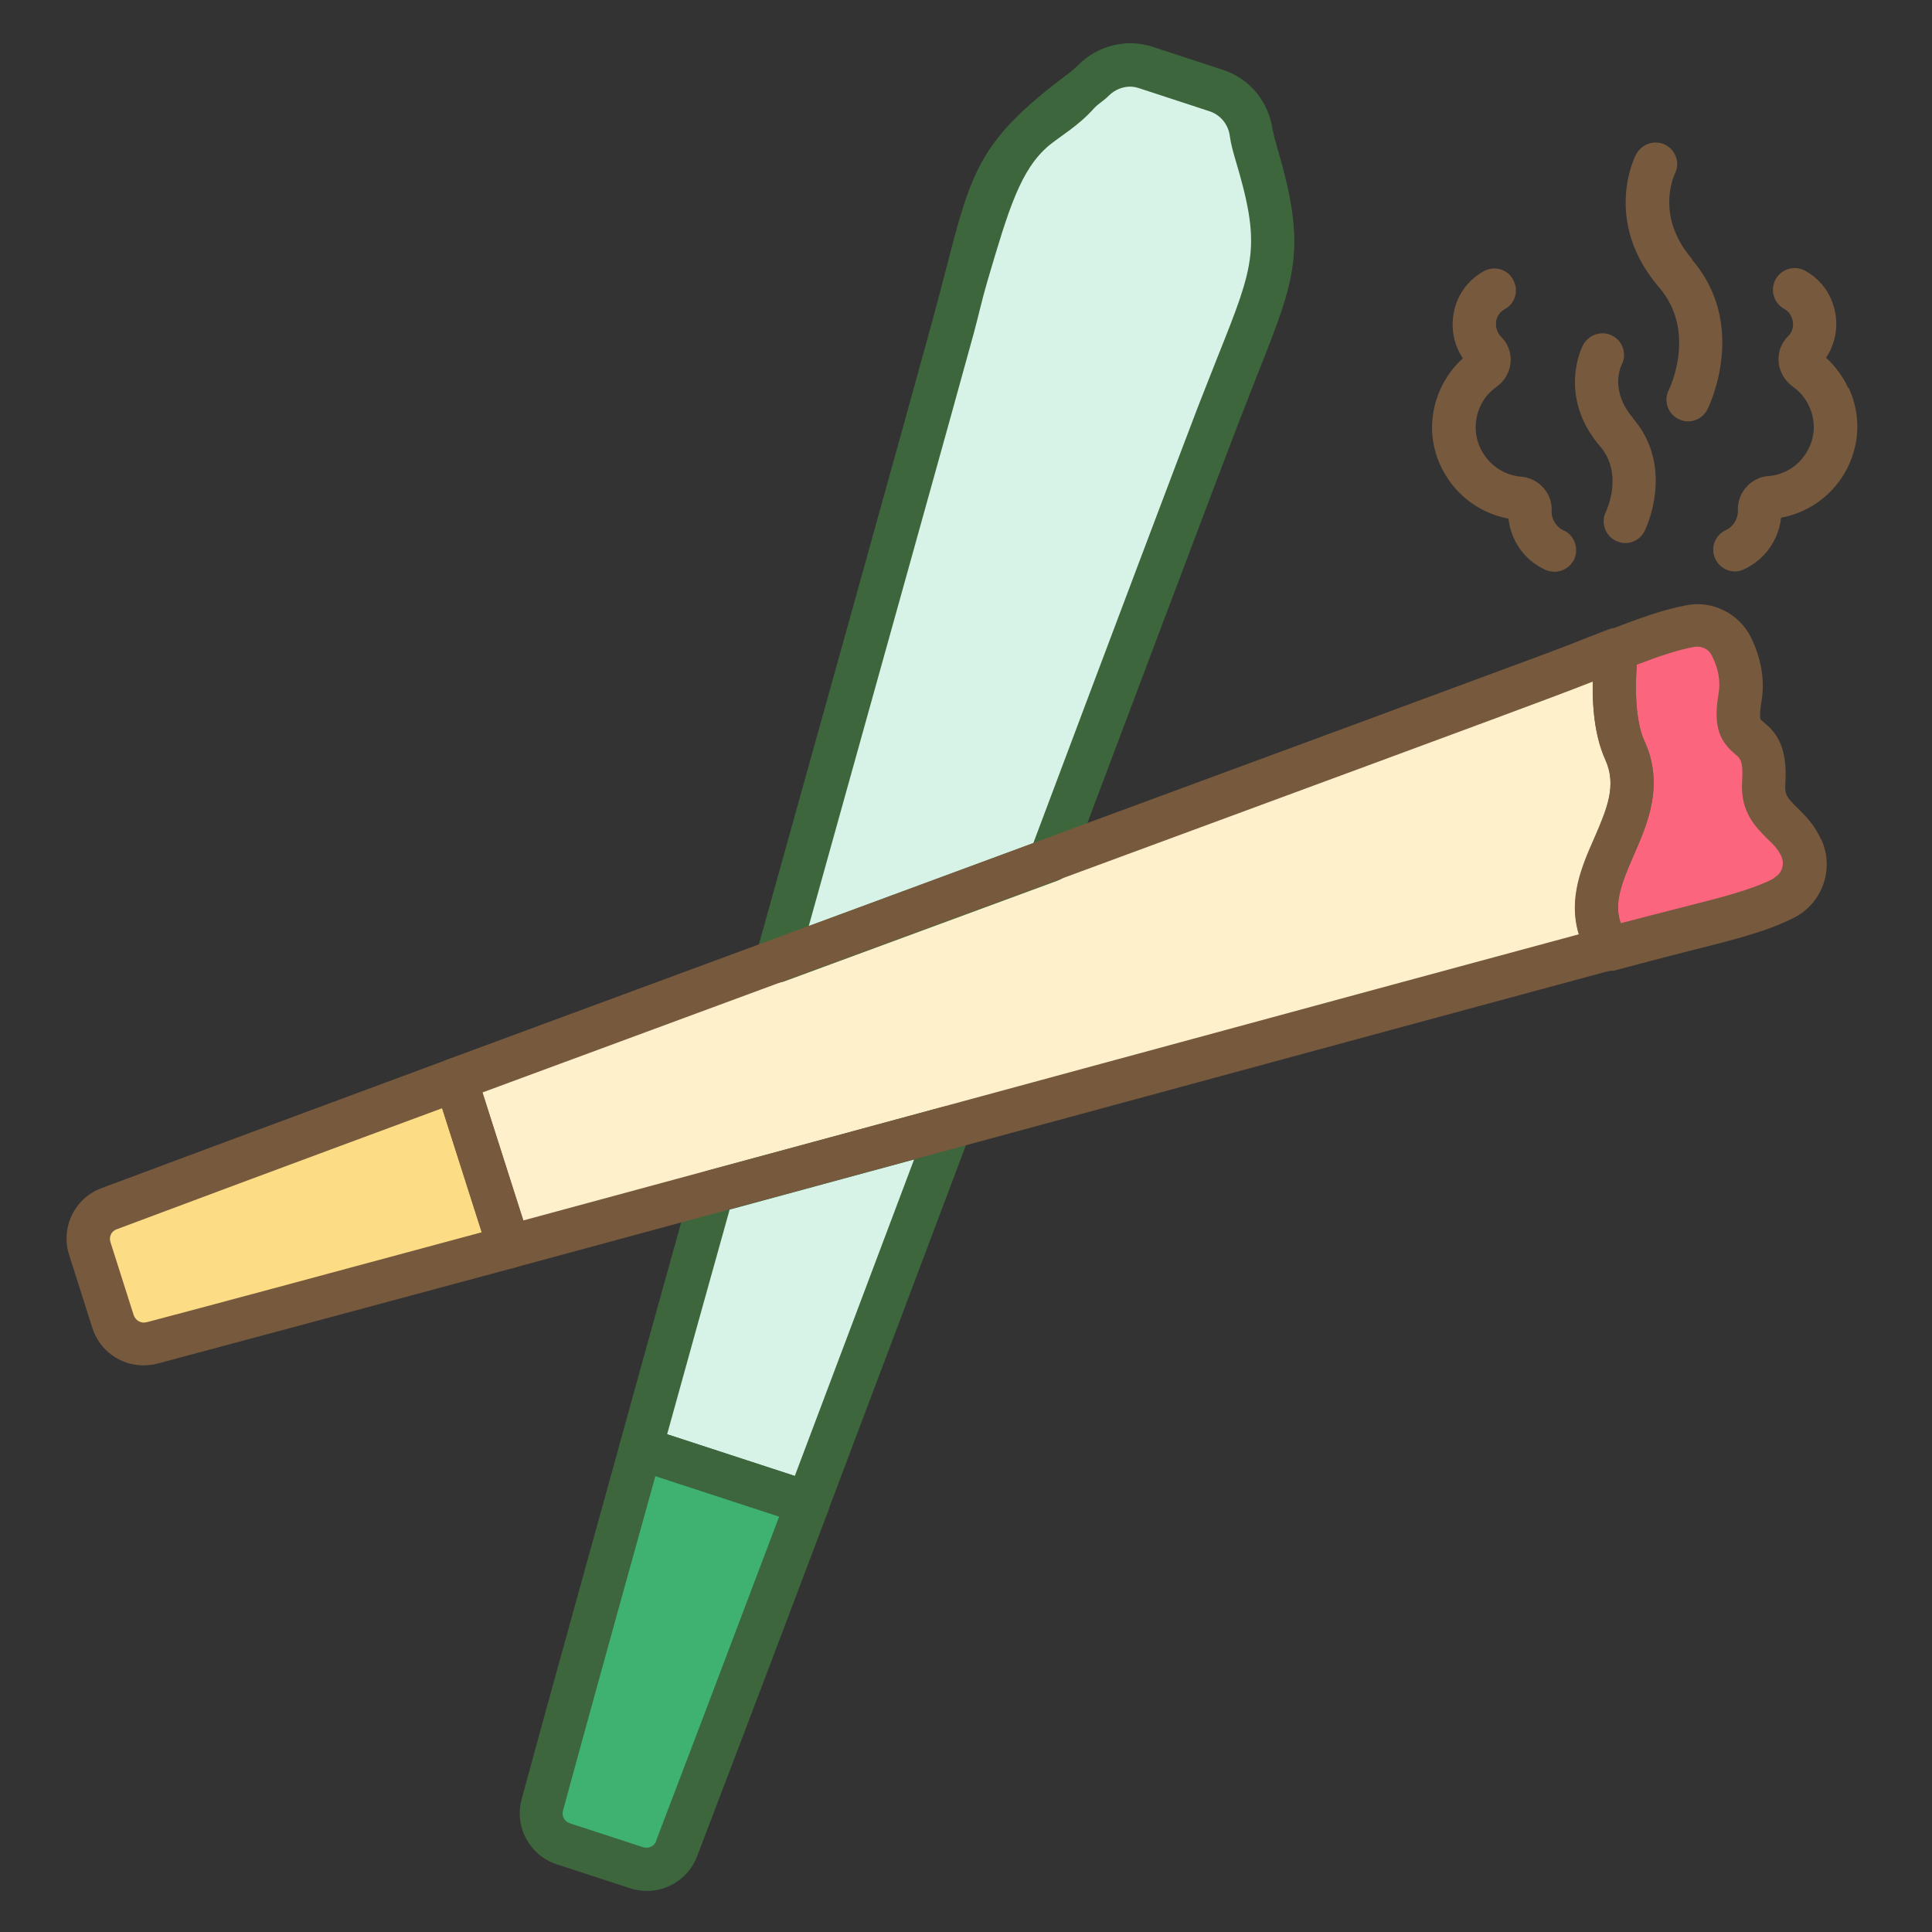 <?xml version="1.0" encoding="utf-8"?>
<svg xmlns="http://www.w3.org/2000/svg" baseProfile="tiny" version="1.2" viewBox="0 0 64 64">
  
  <rect x="0" y="0" width="64" height="64" fill="#333333" stroke="none"/>
  
  <g>
    <g id="Layer_1">
      <path d="M21.23,47.98c-1.46,5.25-2.67,9.61-3.26,11.81-.15.55.16,1.11.7,1.29l2.42.79c.54.18,1.12-.1,1.33-.63.82-2.12,2.42-6.35,4.35-11.45l-5.53-1.81Z" fill="#3fb272"/>
      <path d="M41.6,5.03c-.05-.17-.13-.45-.15-.62-.09-.65-.52-1.2-1.15-1.4l-2.35-.77c-.61-.2-1.27-.02-1.73.43-.13.13-.28.26-.43.37-3.14,2.36-2.92,3.01-4.22,7.8-.54,2-3.08,11.08-5.84,21,3.06-1.13,6.14-2.27,9.06-3.34,2.74-7.27,4.99-13.23,5.58-14.78,1.77-4.6,2.33-5.03,1.24-8.69ZM23.59,39.49c-.82,2.95-1.63,5.84-2.36,8.5l5.53,1.81c1.45-3.83,3.07-8.14,4.69-12.44-2.62.71-5.28,1.43-7.86,2.13Z" fill="#d7f2e6"/>
      <path d="M15.09,35.77c-5.11,1.89-9.35,3.47-11.48,4.27-.53.2-.81.78-.64,1.32l.77,2.42c.17.54.74.85,1.29.71,2.2-.58,6.57-1.76,11.83-3.18l-1.77-5.54Z" fill="#fcdd86"/>
      <path d="M53.82,24.87c-.42-.93-.4-2.28-.28-3.34-.64.25-1.38.54-2.29.88-3,1.13-22.64,8.36-36.16,13.36l1.77,5.54c13.06-3.54,31.66-8.6,36.46-9.89-1.54-2.32,1.61-4.14.51-6.56Z" fill="#fff0cc"/>
      <path d="M31.98,36.87c-.18-.2-.46-.28-.72-.21l-7.86,2.13c-.24.07-.44.26-.5.5-.82,2.95-1.63,5.84-2.36,8.5-.1.37.1.75.47.87l5.53,1.81c.07.02.15.04.22.04.29,0,.56-.18.67-.46,1.45-3.83,3.07-8.15,4.69-12.44.09-.25.04-.54-.14-.73ZM26.33,48.89l-4.23-1.38c.65-2.35,1.35-4.87,2.07-7.44l6.11-1.66c-1.36,3.62-2.72,7.21-3.95,10.48Z" fill="#3d663d"/>
      <path d="M59.67,28.09c-.4-.9-1.32-1.03-1.24-2.14.15-2.06-1.12-.94-.79-2.83.11-.62-.04-1.2-.29-1.7-.25-.51-.81-.78-1.37-.68-.7.13-1.44.4-2.44.78-.12,1.07-.14,2.42.28,3.34,1.1,2.42-2.05,4.23-.51,6.56.31-.08.57-.15.76-.2,2.55-.67,3.93-.93,5.01-1.48.6-.31.86-1.03.58-1.65Z" fill="#fc657e"/>
      <path d="M27.4,49.48c-.08-.18-.24-.31-.42-.37l-5.53-1.81c-.19-.06-.39-.04-.56.05-.17.09-.3.25-.35.44-1.66,5.98-2.73,9.85-3.26,11.81-.25.92.27,1.87,1.17,2.16l2.42.79c.18.06.37.09.56.09.72,0,1.39-.44,1.66-1.14.73-1.91,2.16-5.66,4.35-11.46.07-.18.06-.39-.02-.56ZM21.74,60.99c-.07.17-.26.26-.44.2l-2.42-.79c-.18-.06-.28-.24-.23-.42.51-1.88,1.51-5.51,3.06-11.08l4.1,1.34c-2.04,5.4-3.38,8.92-4.08,10.75ZM42.29,4.82c-.06-.21-.11-.42-.13-.51-.13-.94-.76-1.7-1.63-1.99l-2.35-.77c-.86-.28-1.8-.05-2.46.6-.11.11-.23.22-.36.31-2.92,2.19-3.18,3.19-4.03,6.49-.13.5-.28,1.07-.45,1.7-.59,2.17-4.34,15.62-5.84,20.99-.07.26,0,.54.2.72.13.12.31.19.49.19.08,0,.17-.01.25-.04l9.06-3.34c.2-.07.35-.23.42-.42,2.7-7.16,4.98-13.22,5.58-14.77.24-.61.45-1.16.64-1.64,1.25-3.15,1.63-4.11.61-7.51ZM40.34,11.81c-.19.49-.41,1.03-.65,1.65-.59,1.54-2.82,7.44-5.46,14.47l-7.44,2.75c1.79-6.43,4.9-17.55,5.47-19.65.18-.67.25-1.03.45-1.72.7-2.37,1.09-3.7,2.05-4.5.37-.3.97-.65,1.46-1.2.17-.19.31-.24.51-.44.2-.2.46-.3.71-.3.1,0,.19.02.29.05l2.35.77c.35.12.61.43.66.82.03.24.12.56.17.73.88,2.93.66,3.49-.57,6.57Z" fill="#3d663d"/>
      <path d="M54.48,24.57c-.28-.62-.36-1.68-.22-2.97.03-.25-.08-.49-.28-.65-.2-.15-.46-.19-.7-.1l-.64.25c-.48.19-1.02.4-1.64.63-1.69.63-8.68,3.21-16.78,6.2-6.36,2.35-13.46,4.97-19.38,7.16-.36.13-.55.53-.43.89l1.77,5.54c.1.3.38.5.68.5.06,0,.12,0,.19-.03,11.42-3.09,32.17-8.73,36.45-9.88.22-.06.4-.22.48-.44.08-.22.05-.46-.07-.65-.56-.84-.3-1.54.21-2.69.45-1.03,1.02-2.32.36-3.77ZM52.81,27.76c-.4.91-.88,2-.51,3.19-5.61,1.51-23.21,6.3-34.97,9.48l-1.35-4.24c5.79-2.14,12.61-4.66,18.74-6.92,8.1-2.99,15.1-5.57,16.79-6.21.45-.17.87-.33,1.25-.48-.02,1.05.12,1.91.42,2.56.39.87.04,1.67-.36,2.6Z" fill="#77593e"/>
      <path d="M60.32,27.8c-.21-.48-.52-.78-.77-1.03-.34-.33-.43-.44-.41-.77.09-1.29-.31-1.74-.72-2.08-.04-.03-.09-.08-.1-.09,0,0-.05-.12.03-.58.12-.7,0-1.43-.35-2.14-.39-.79-1.28-1.23-2.14-1.06-.73.14-1.46.39-2.56.82-.25.1-.43.32-.46.59-.17,1.59-.06,2.84.34,3.72.39.87.04,1.67-.36,2.6-.49,1.12-1.11,2.52-.09,4.06.14.2.36.32.6.32.06,0,.12,0,.19-.02.31-.08.56-.15.75-.2.63-.17,1.19-.31,1.7-.44,1.55-.39,2.57-.65,3.46-1.1.94-.48,1.34-1.61.91-2.58ZM58.76,29.1c-.74.38-1.71.62-3.16.99-.51.13-1.07.27-1.71.44-.06.02-.13.03-.2.05-.23-.66.02-1.3.43-2.25.45-1.03,1.02-2.32.36-3.77-.25-.55-.34-1.44-.26-2.54.79-.3,1.36-.49,1.9-.59.25-.04.48.07.59.29.22.44.29.86.22,1.26-.2,1.13.07,1.61.57,2.02.15.13.25.21.21.88-.07,1.01.45,1.52.83,1.9.2.19.37.36.47.59.12.27.01.58-.25.71ZM56.05,8.58c-1.22-1.42-.6-2.75-.57-2.82.18-.35.04-.78-.31-.96-.35-.18-.78-.04-.97.31-.05.09-1.12,2.22.76,4.41,1.25,1.45.36,3.32.32,3.4-.18.35-.03.79.32.96.1.05.21.08.32.08.26,0,.52-.15.64-.4.06-.11,1.36-2.8-.52-4.97ZM54.09,13.84c-.75-.88-.42-1.66-.37-1.76.18-.35.04-.78-.31-.96-.35-.18-.78-.04-.97.31-.04.07-.85,1.7.56,3.35.79.91.22,2.12.2,2.17-.18.35-.03.79.32.96.1.05.21.08.32.08.26,0,.52-.15.64-.4.04-.08,1.02-2.1-.39-3.74Z" fill="#77593e"/>
      <path d="M17.55,41.09l-1.77-5.54c-.06-.19-.19-.34-.37-.43-.18-.09-.38-.1-.56-.03-5.81,2.15-9.57,3.55-11.49,4.27-.89.33-1.36,1.31-1.07,2.21l.77,2.42c.24.76.94,1.24,1.7,1.24.15,0,.3-.02.46-.06,1.99-.53,5.86-1.57,11.84-3.18.19-.05.35-.18.44-.35s.11-.37.05-.56ZM4.85,43.8c-.18.05-.36-.06-.42-.23l-.77-2.42c-.06-.18.03-.37.21-.43,1.84-.69,5.37-2.01,10.78-4.01l1.31,4.11c-5.56,1.5-9.2,2.48-11.1,2.98Z" fill="#77593e"/>
      <path d="M61.23,12.86c-.18-.38-.43-.73-.74-1.01.27-.4.39-.91.32-1.4-.09-.63-.45-1.17-1.01-1.48-.35-.19-.78-.07-.98.28-.19.35-.07.78.28.98.22.12.27.32.29.42.03.18-.03.37-.16.49-.23.23-.34.54-.31.86.03.32.2.61.46.8.24.17.43.39.55.66.23.49.2,1.04-.07,1.5-.27.47-.75.77-1.28.81-.58.04-1.03.55-1.01,1.13.01.28-.15.55-.4.66-.36.17-.52.59-.35.95.12.26.38.42.65.42.1,0,.2-.02.3-.07.69-.32,1.15-.97,1.23-1.71.87-.16,1.64-.69,2.1-1.47.51-.87.57-1.91.14-2.83Z" fill="#77593e"/>
      <path d="M51.81,17.58c-.26-.12-.42-.38-.41-.66.03-.58-.43-1.08-1.01-1.13-.53-.04-1-.34-1.28-.81-.27-.46-.3-1.01-.08-1.51.12-.27.31-.49.55-.66.26-.18.43-.48.46-.8.03-.32-.09-.64-.32-.86-.12-.12-.18-.31-.16-.49.01-.1.07-.3.29-.42.35-.19.47-.63.27-.98-.19-.35-.63-.47-.98-.27-.55.31-.92.85-1,1.48-.07.5.05,1,.32,1.4-.31.28-.56.62-.74,1.01-.42.93-.37,1.96.15,2.83.46.78,1.23,1.31,2.1,1.47.08.74.54,1.39,1.23,1.7.1.04.2.06.3.06.27,0,.53-.16.65-.42.16-.36,0-.79-.35-.95Z" fill="#77593e"/>
    </g>
  </g>
</svg>